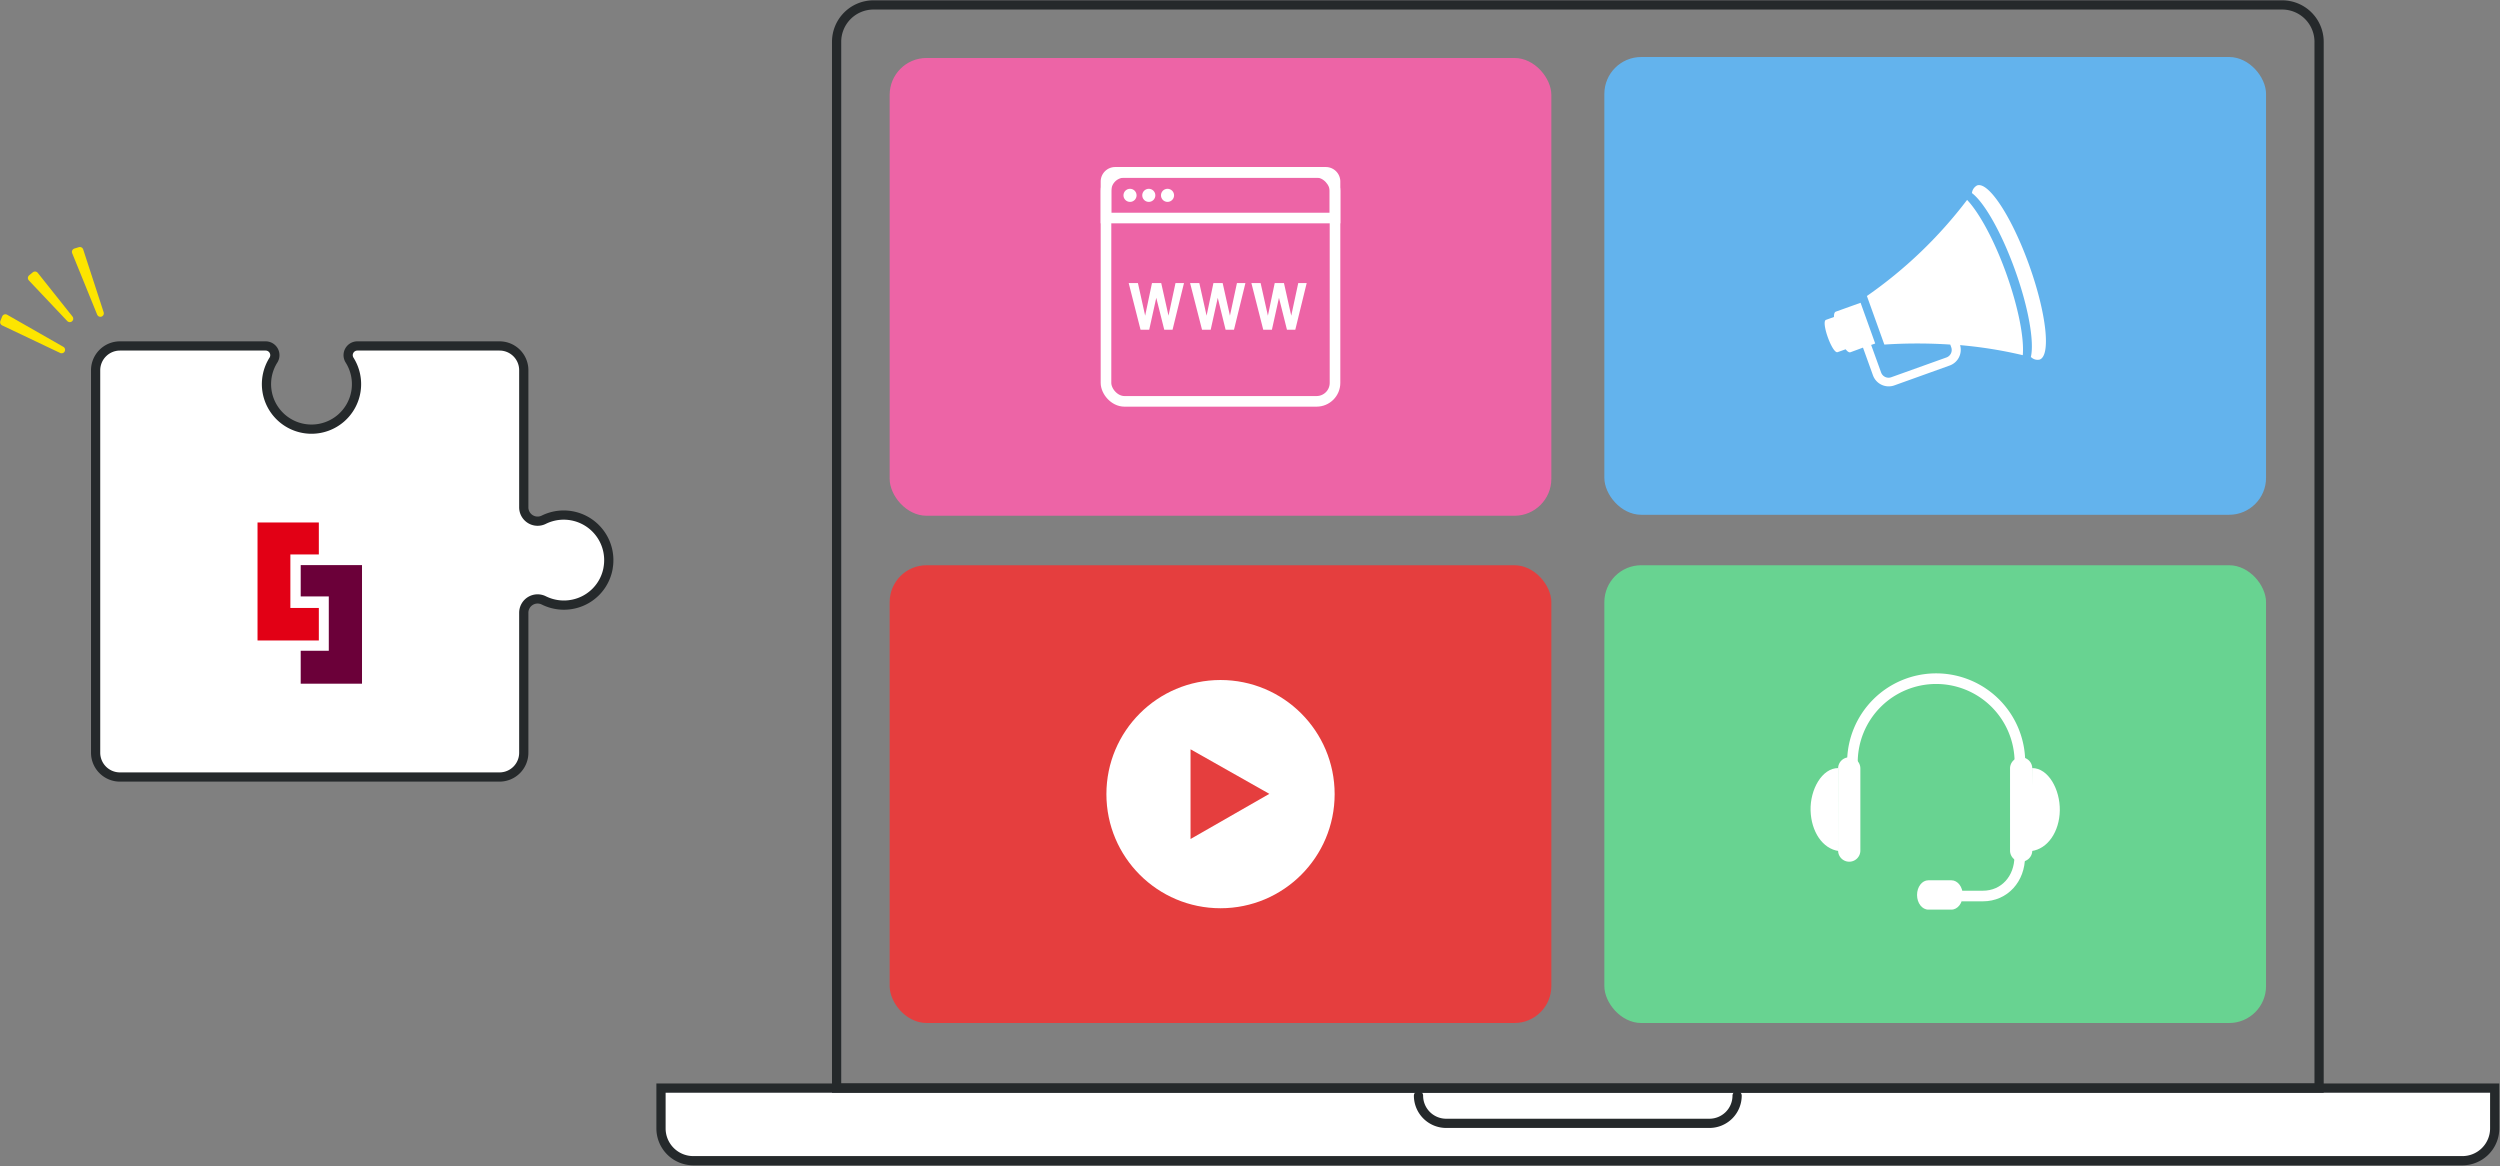 <svg id="a1baf098-b397-49b4-9aea-96df04e43a9e" data-name="Layer 1" xmlns="http://www.w3.org/2000/svg" viewBox="0 0 541.98 252.87"><rect x="0" y="0" width="541.98" height="252.87" fill="#808080" stroke="none"/><title>Lead-gen-easily-pluggable-v1</title><path d="M131.83,123.18a9.69,9.69,0,0,1-7.46,7.77,9.79,9.79,0,0,1-6.44-.77,3,3,0,0,0-4.38,2.65v30.36a5.26,5.26,0,0,1-5.28,5.26H26a5.27,5.27,0,0,1-5.27-5.27V80.25A5.28,5.28,0,0,1,26,75H57.63A2,2,0,0,1,59.32,78a9.76,9.76,0,1,0,16.46.06A2,2,0,0,1,77.43,75H108.3a5.25,5.25,0,0,1,5.25,5.25V110a3,3,0,0,0,4.28,2.7,9.77,9.77,0,0,1,14,10.44Z" fill="#fff" stroke="#25292b" stroke-miterlimit="10" stroke-width="2"/><path d="M143.3,235.89H540.83a0,0,0,0,1,0,0v8.74a7,7,0,0,1-7,7H150.3a7,7,0,0,1-7-7v-8.74a0,0,0,0,1,0,0Z" fill="#fff" stroke="#25292b" stroke-miterlimit="10" stroke-width="2"/><path d="M376.59,237.53h0a6,6,0,0,1-6,6H313.52a6,6,0,0,1-6-6h0" fill="none" stroke="#25292b" stroke-linecap="round" stroke-linejoin="round" stroke-width="2"/><rect x="347.81" y="12.36" width="143.45" height="99.24" rx="8" fill="#63b3ed"/><rect x="192.87" y="12.57" width="143.45" height="99.24" rx="8" fill="#ed64a6"/><rect x="192.87" y="122.54" width="143.45" height="99.24" rx="8" fill="#e53e3e"/><rect x="347.81" y="122.54" width="143.45" height="99.24" rx="8" fill="#68d391"/><path d="M434.93,59.26C432.3,51.94,429,46,426.45,43.34a96,96,0,0,1-21.72,20.83l3.78,10.53a109.48,109.48,0,0,1,14.29,0l.21.58a1.72,1.72,0,0,1-1,2.2l-12,4.3a1.71,1.71,0,0,1-2.19-1l-2.17-6,.88-.31-3.17-8.83L398,67.56c-.31.11-.42.54-.41,1.16l-1.73.62c-1.14.41,1.39,7.44,2.53,7l1.73-.62c.38.49.75.75,1.05.64l2.71-1,2.16,6a3.63,3.63,0,0,0,4.64,2.19l12-4.31a3.62,3.62,0,0,0,2.25-4.42A94.39,94.39,0,0,1,438.52,77C438.86,73.36,437.57,66.63,434.93,59.26Z" fill="#fff"/><path d="M428.62,40.2a2.12,2.12,0,0,0-1.12,1.66c2.67,2,6.41,8.53,9.35,16.71s4.21,15.64,3.41,18.87l.08,0a2,2,0,0,0,1.85.51c2.48-.89,1.45-10.07-2.29-20.49S431.1,39.31,428.62,40.2Z" fill="#fff"/><polygon points="65.19 122.51 78.48 122.51 78.48 148.22 65.19 148.22 65.19 141.08 71.28 141.08 71.28 129.3 65.19 129.3 65.19 122.51" fill="#6b0039"/><polygon points="69.12 113.27 69.12 120.2 62.95 120.2 62.95 131.8 69.12 131.8 69.12 138.85 55.83 138.85 55.83 113.27 69.12 113.27" fill="#e20015"/><polygon points="13.36 75.84 1.17 68.88 0.78 69.86 13.36 75.84" fill="#fde500" stroke="#fde500" stroke-linecap="round" stroke-linejoin="round" stroke-width="1.5"/><polygon points="21.76 67.93 16.34 54.6 17.32 54.3 21.76 67.93" fill="#fde500" stroke="#fde500" stroke-linecap="round" stroke-linejoin="round" stroke-width="1.5"/><polygon points="15.13 69.09 6.79 60.27 7.59 59.61 15.13 69.09" fill="#fde500" stroke="#fde500" stroke-linecap="round" stroke-linejoin="round" stroke-width="1.5"/><path d="M400.9,164.18h0a2.41,2.41,0,0,1,2.41,2.42v17.8a2.41,2.41,0,0,1-2.41,2.41h0a2.41,2.41,0,0,1-2.41-2.41V166.6A2.41,2.41,0,0,1,400.9,164.18Z" fill="#fff"/><path d="M398.65,184.5c-3.54-.47-6-4.23-6.13-8.78s2.47-9.21,6-9.21" fill="#fff"/><path d="M438.17,186.81h0a2.41,2.41,0,0,1-2.41-2.41V166.6a2.41,2.41,0,0,1,2.41-2.42h0a2.41,2.41,0,0,1,2.41,2.42v17.8A2.41,2.41,0,0,1,438.17,186.81Z" fill="#fff"/><path d="M440.42,184.5c3.53-.47,6.05-4.23,6.13-8.78s-2.47-9.21-6-9.21" fill="#fff"/><path d="M401.59,165.29a18.16,18.16,0,0,1,18.15-18.16h0a18.16,18.16,0,0,1,18.16,18.16" fill="none" stroke="#fff" stroke-miterlimit="10" stroke-width="2.3"/><path d="M437.86,185.71c0,4.77-3.26,8.54-8,8.54H425.2" fill="none" stroke="#fff" stroke-miterlimit="10" stroke-width="2.3"/><path d="M418.05,190.84h5c1.36,0,2.46,1.42,2.46,3.18h0c0,1.76-1.1,3.18-2.46,3.18h-5c-1.36,0-2.45-1.42-2.45-3.18h0C415.6,192.26,416.69,190.84,418.05,190.84Z" fill="#fff"/><rect x="239.77" y="37.36" width="49.65" height="49.65" rx="4" fill="none" stroke="#fff" stroke-miterlimit="10" stroke-width="2.3"/><path d="M244.69,61.36h2l1.57,7.08h0l1.48-7.08h2l1.58,7.08h0l1.52-7.08h1.84l-2.48,10.12H252.4l-1.73-6.92h0l-1.53,6.92h-1.88Z" fill="#fff"/><path d="M258,61.36h2l1.58,7.08h0l1.48-7.08h2l1.58,7.08h0l1.52-7.08H270l-2.48,10.12H265.7L264,64.56h0l-1.53,6.92h-1.88Z" fill="#fff"/><path d="M271.29,61.36h2l1.58,7.08h0l1.48-7.08h2l1.58,7.08h0l1.52-7.08h1.83l-2.47,10.12H279l-1.73-6.92h0l-1.53,6.92h-1.88Z" fill="#fff"/><path d="M241.77,37.36h45.65a2,2,0,0,1,2,2v7.91a0,0,0,0,1,0,0H239.77a0,0,0,0,1,0,0V39.36A2,2,0,0,1,241.77,37.36Z" fill="none" stroke="#fff" stroke-miterlimit="10" stroke-width="2.3"/><circle cx="244.98" cy="42.35" r="1.42" fill="#fff"/><circle cx="249.05" cy="42.35" r="1.42" fill="#fff"/><circle cx="253.11" cy="42.35" r="1.42" fill="#fff"/><g id="a75c8a21-9441-4a12-ba05-2bfefb1acecc" data-name="play button"><circle cx="264.6" cy="172.16" r="24.74" fill="#fff"/><polygon points="258.1 181.89 258.1 162.44 275.18 172.1 258.1 181.89" fill="#e53e3e"/></g><path d="M189.37,1.07H494.76a8,8,0,0,1,8,8V235.89a0,0,0,0,1,0,0H181.37a0,0,0,0,1,0,0V9.07A8,8,0,0,1,189.37,1.07Z" fill="none" stroke="#25292b" stroke-miterlimit="10" stroke-width="2"/></svg>